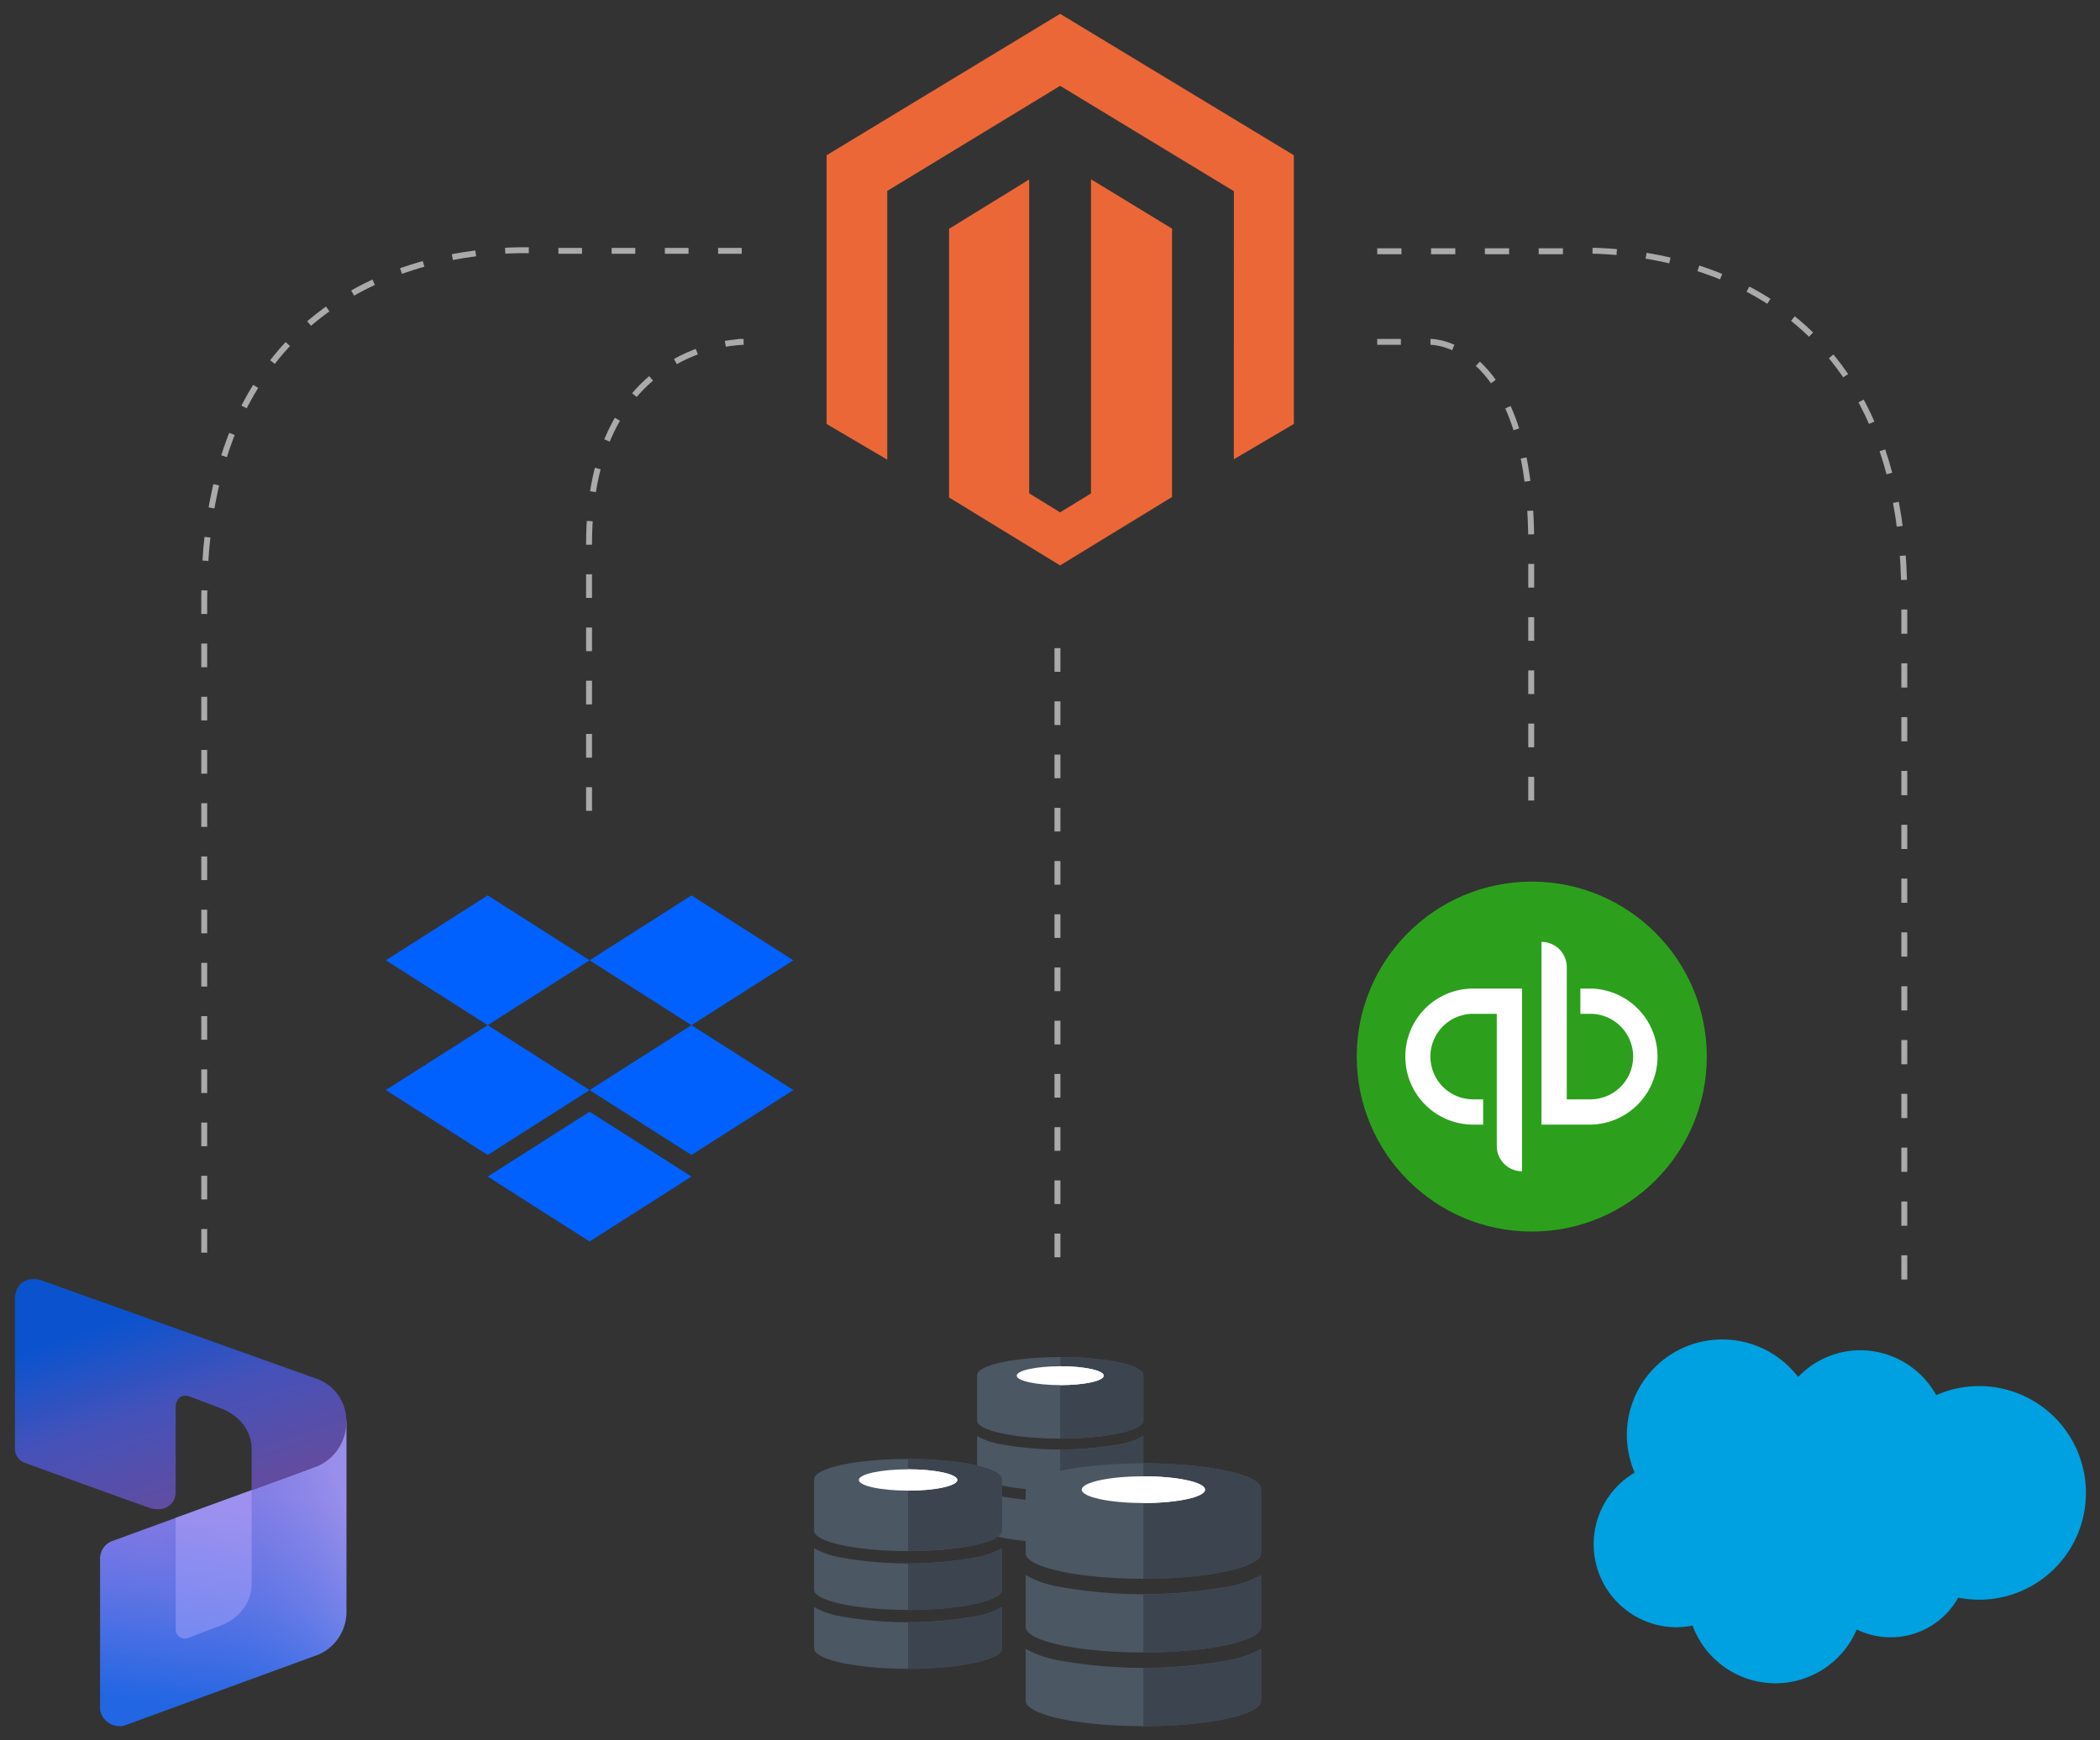 <svg xmlns="http://www.w3.org/2000/svg" xmlns:xlink="http://www.w3.org/1999/xlink" width="355" height="294.222" viewBox="0 0 355 294.222"><rect x="0" y="0" width="355" height="294.222" fill="#333333" stroke="none"/><defs><linearGradient id="a" x1="37.87" y1="746.748" x2="44.425" y2="797.744" gradientTransform="matrix(1, 0, 0, -1, -3.204, 1038.834)" gradientUnits="userSpaceOnUse"><stop offset="0.057" stop-color="#2266e3"/><stop offset="0.425" stop-color="#6274e4"/><stop offset="0.493" stop-color="#6c75e4"/><stop offset="0.788" stop-color="#947be2"/></linearGradient><linearGradient id="b" x1="14.354" y1="762.968" x2="63.156" y2="779.833" gradientTransform="matrix(1, 0, 0, -1, -3.204, 1038.834)" gradientUnits="userSpaceOnUse"><stop offset="0.376" stop-color="#2266e3" stop-opacity="0"/><stop offset="0.583" stop-color="#4b77e7" stop-opacity="0.336"/><stop offset="1" stop-color="#9b9af0"/></linearGradient><linearGradient id="c" x1="26.085" y1="819.653" x2="43.762" y2="766.485" gradientTransform="matrix(1, 0, 0, -1, -3.204, 1038.834)" gradientUnits="userSpaceOnUse"><stop offset="0.057" stop-color="#0b53ce"/><stop offset="0.339" stop-color="#4552b9"/><stop offset="0.708" stop-color="#674b9c"/></linearGradient><linearGradient id="d" x1="36.729" y1="761.582" x2="42.128" y2="792.211" gradientTransform="matrix(1, 0, 0, -1, -3.204, 1038.834)" gradientUnits="userSpaceOnUse"><stop offset="0.057" stop-color="#7e8df1"/><stop offset="0.713" stop-color="#a193f0"/></linearGradient></defs><path d="M334.558,234.378a17.721,17.721,0,0,0-7.243,1.539,14.704,14.704,0,0,0-12.813-7.596,14.55,14.55,0,0,0-10.532,4.523,16.128,16.128,0,0,0-27.631,16.174,14.035,14.035,0,0,0,6.931,26.139,13.652,13.652,0,0,0,2.848-.296,14.934,14.934,0,0,0,27.76.675,13.087,13.087,0,0,0,17.161-5.387,17.78,17.78,0,0,0,3.527.352,18.062,18.062,0,0,0-.009-36.124Z" fill="#00a1e0"/><path d="M82.444,173.353,99.668,162.381,82.444,151.409,65.222,162.381Z" fill="#0061ff"/><path d="M116.89,173.353l17.221-10.972L116.89,151.409,99.668,162.381Z" fill="#0061ff"/><path d="M99.668,184.325,82.444,173.353,65.222,184.325l17.221,10.972Z" fill="#0061ff"/><path d="M116.89,195.296l17.221-10.972L116.89,173.353,99.668,184.325Z" fill="#0061ff"/><path d="M116.89,198.954,99.668,187.982,82.444,198.954,99.668,209.926Z" fill="#0061ff"/><path d="M16.917,263.788v25.317a3.335,3.335,0,0,0,3.845,2.732c.096-.016.19-.036.283-.061l32.843-12.022a7.878,7.878,0,0,0,4.667-6.921V240.235a10.328,10.328,0,0,1-4.788,7.647L19.163,260.51A3.195,3.195,0,0,0,16.917,263.788Z" fill="url(#a)"/><path d="M16.917,263.788v25.317a3.335,3.335,0,0,0,3.845,2.732c.096-.016.19-.036.283-.061l32.843-12.022a7.878,7.878,0,0,0,4.667-6.921V240.207s-.014-.159-.055.102a10.681,10.681,0,0,1-6.905,8.365L19.163,260.51A3.195,3.195,0,0,0,16.917,263.788Z" opacity="0.63" fill="url(#b)" style="isolation:isolate"/><path d="M2.83,218.105a3.735,3.735,0,0,0-.301,1.508v25.233a2.523,2.523,0,0,0,1.418,2.407c1.391.556,18.366,6.664,21.192,7.681a4.39,4.39,0,0,0,1.643.268,2.887,2.887,0,0,0,2.516-1.38,3.015,3.015,0,0,0,.397-1.529v-14.4a2.096,2.096,0,0,1,.328-1.153,1.55,1.55,0,0,1,1.302-.744,1.929,1.929,0,0,1,.729.136l5.434,2.07a7.903,7.903,0,0,1,2.028,1.129,7.161,7.161,0,0,1,3.019,5.253v7.396l11.232-4.099a8.076,8.076,0,0,0,4.759-6.964c.004-.107.009-.215.017-.321a7.555,7.555,0,0,0-5.23-7.529l-46.255-16.55a3.866,3.866,0,0,0-1.969-.185A2.911,2.911,0,0,0,2.83,218.105Z" fill="url(#c)"/><path d="M29.696,256.667v18.76a1.76,1.76,0,0,0,.238.907,1.438,1.438,0,0,0,.886.669,1.724,1.724,0,0,0,1.048-.07l5.487-2.076a8.362,8.362,0,0,0,3.517-2.487,7.076,7.076,0,0,0,1.663-4.514V251.98Z" opacity="0.88" fill="url(#d)" style="isolation:isolate"/><path d="M179.231,229.474c-7.76,0-14.051,1.364-14.052,3.044v7.697c0,1.681,6.291,3.044,14.052,3.044s14.053-1.363,14.053-3.044v-7.697C193.283,230.838,186.992,229.474,179.231,229.474Z" fill="#4b5763"/><path d="M179.231,229.474V243.259c7.762,0,14.053-1.363,14.053-3.044v-7.697C193.283,230.838,186.992,229.474,179.231,229.474Z" fill="#3c444f"/><path d="M189.466,244.177a57.158,57.158,0,0,1-20.47,0,12.282,12.282,0,0,1-3.817-1.355v6.193c0,1.682,6.291,3.044,14.052,3.044s14.053-1.362,14.053-3.044v-6.193A12.291,12.291,0,0,1,189.466,244.177Z" fill="#4b5763"/><path d="M189.466,252.978a57.158,57.158,0,0,1-20.47,0,12.231,12.231,0,0,1-3.817-1.355v6.193c0,1.681,6.291,3.045,14.052,3.045s14.053-1.364,14.053-3.045v-6.193A12.24,12.24,0,0,1,189.466,252.978Z" fill="#4b5763"/><path d="M179.231,234.214c-4.065,0-7.359-.714-7.359-1.596,0-.88,3.294-1.594,7.359-1.594s7.361.714,7.361,1.594C186.592,233.5,183.297,234.214,179.231,234.214Z" fill="#fff"/><path d="M179.231,231.025v3.19c4.066,0,7.361-.714,7.361-1.596C186.592,231.738,183.297,231.025,179.231,231.025Z" fill="#fff"/><path d="M189.466,244.177a50.601,50.601,0,0,1-10.235.924v6.959c7.762,0,14.053-1.362,14.053-3.044v-6.193A12.291,12.291,0,0,1,189.466,244.177Z" fill="#3c444f"/><path d="M189.466,252.978a50.673,50.673,0,0,1-10.235.924v6.96c7.762,0,14.053-1.364,14.053-3.045v-6.193A12.24,12.24,0,0,1,189.466,252.978Z" fill="#3c444f"/><path d="M193.283,247.441c-10.988,0-19.895,1.932-19.897,4.31V262.65c0,2.38,8.908,4.31,19.897,4.31s19.898-1.93,19.898-4.31v-10.899C213.181,249.373,204.273,247.441,193.283,247.441Z" fill="#4b5763"/><path d="M193.283,247.441V266.96c10.99,0,19.898-1.93,19.898-4.31v-10.899C213.181,249.373,204.273,247.441,193.283,247.441Z" fill="#3c444f"/><path d="M207.775,268.26a80.93,80.93,0,0,1-28.984,0,17.388,17.388,0,0,1-5.405-1.918v8.769c0,2.381,8.908,4.31,19.897,4.31s19.898-1.929,19.898-4.31V266.342A17.402,17.402,0,0,1,207.775,268.26Z" fill="#4b5763"/><path d="M207.775,280.721a80.93,80.93,0,0,1-28.984,0,17.317,17.317,0,0,1-5.405-1.918v8.769c0,2.38,8.908,4.311,19.897,4.311s19.898-1.932,19.898-4.311v-8.769A17.331,17.331,0,0,1,207.775,280.721Z" fill="#4b5763"/><path d="M193.283,254.153c-5.756,0-10.421-1.011-10.421-2.259,0-1.246,4.664-2.257,10.421-2.257s10.423,1.011,10.423,2.257C203.706,253.142,199.041,254.153,193.283,254.153Z" fill="#fff"/><path d="M193.283,249.637v4.516c5.758,0,10.423-1.011,10.423-2.259C203.706,250.648,199.041,249.637,193.283,249.637Z" fill="#fff"/><path d="M207.775,268.26a71.648,71.648,0,0,1-14.493,1.308v9.854c10.99,0,19.898-1.929,19.898-4.31V266.342A17.402,17.402,0,0,1,207.775,268.26Z" fill="#3c444f"/><path d="M207.775,280.721a71.749,71.749,0,0,1-14.493,1.308v9.855c10.99,0,19.898-1.932,19.898-4.311v-8.769A17.331,17.331,0,0,1,207.775,280.721Z" fill="#3c444f"/><path d="M153.505,246.699c-8.772,0-15.884,1.542-15.885,3.441v8.702c0,1.9,7.112,3.441,15.885,3.441s15.886-1.541,15.886-3.441V250.14C169.392,248.242,162.28,246.699,153.505,246.699Z" fill="#4b5763"/><path d="M153.505,246.699v15.584c8.774,0,15.886-1.541,15.886-3.441V250.14C169.392,248.242,162.28,246.699,153.505,246.699Z" fill="#3c444f"/><path d="M165.076,263.321a64.613,64.613,0,0,1-23.141,0A13.886,13.886,0,0,1,137.62,261.79v7.001c0,1.901,7.112,3.441,15.885,3.441s15.886-1.54,15.886-3.441V261.79A13.894,13.894,0,0,1,165.076,263.321Z" fill="#4b5763"/><path d="M165.076,273.27a64.613,64.613,0,0,1-23.141,0,13.827,13.827,0,0,1-4.316-1.531V278.74c0,1.9,7.112,3.442,15.885,3.442s15.886-1.542,15.886-3.442v-7.001A13.836,13.836,0,0,1,165.076,273.27Z" fill="#4b5763"/><path d="M153.505,252.058c-4.596,0-8.32-.807-8.32-1.804,0-.995,3.724-1.802,8.32-1.802s8.322.807,8.322,1.802C161.827,251.251,158.102,252.058,153.505,252.058Z" fill="#fff"/><path d="M153.505,248.452v3.606c4.597,0,8.322-.807,8.322-1.804C161.827,249.259,158.102,248.452,153.505,248.452Z" fill="#fff"/><path d="M165.076,263.321a57.201,57.201,0,0,1-11.571,1.044v7.867c8.774,0,15.886-1.54,15.886-3.441V261.79A13.894,13.894,0,0,1,165.076,263.321Z" fill="#3c444f"/><path d="M165.076,273.27a57.288,57.288,0,0,1-11.571,1.044v7.868c8.774,0,15.886-1.542,15.886-3.442v-7.001A13.836,13.836,0,0,1,165.076,273.27Z" fill="#3c444f"/><circle cx="258.941" cy="178.662" r="29.586" fill="#2ca01c"/><path d="M237.57,178.662a11.478,11.478,0,0,0,11.451,11.504h1.703v-4.272h-1.643a7.233,7.233,0,1,1-.087-14.466c.029,0,.058,0,.087,0h3.944v22.354a4.265,4.265,0,0,0,4.256,4.273h.017V167.158h-8.217a11.478,11.478,0,0,0-11.51,11.445v.003C237.57,178.625,237.569,178.644,237.57,178.662Zm31.232-11.504h-1.643v4.272h1.643a7.233,7.233,0,0,1,.087,14.466c-.029,0-.058,0-.087,0h-3.943V163.544a4.265,4.265,0,0,0-4.256-4.273h-.018v30.898h8.217a11.506,11.506,0,0,0,0-23.011Z" fill="#fff"/><path d="M34.524,211.819V101.156c0-64,57.024-58.742,57.024-58.742h37.267" fill="none" stroke="#aaa" stroke-miterlimit="10" stroke-dasharray="4 5"/><path d="M124.815,57.809h.889s-26.128-.061-26.128,34.196v47.369" fill="none" stroke="#aaa" stroke-miterlimit="10" stroke-dasharray="4 5"/><path d="M232.815,57.809h9.127s16.908-.061,16.908,34.196v46.591" fill="none" stroke="#aaa" stroke-miterlimit="10" stroke-dasharray="4 5"/><path d="M232.815,42.486H264.894s57.024-5.258,57.024,58.742V216.641" fill="none" stroke="#aaa" stroke-miterlimit="10" stroke-dasharray="4.1 5"/><line x1="178.76" y1="109.597" x2="178.76" y2="216.281" fill="none" stroke="#aaa" stroke-miterlimit="10" stroke-dasharray="4 5"/><path d="M184.43,30.313V83.44l-5.224,3.193-5.228-3.21V30.354l-13.538,8.335V84.122l18.766,11.483,18.925-11.565V38.66ZM179.206,2.338,139.738,26.25V71.689l10.25,6.039V32.284l29.225-17.77,29.252,17.744.121.069L208.574,77.66l10.149-5.971V26.25Z" fill="#ec6737"/></svg>